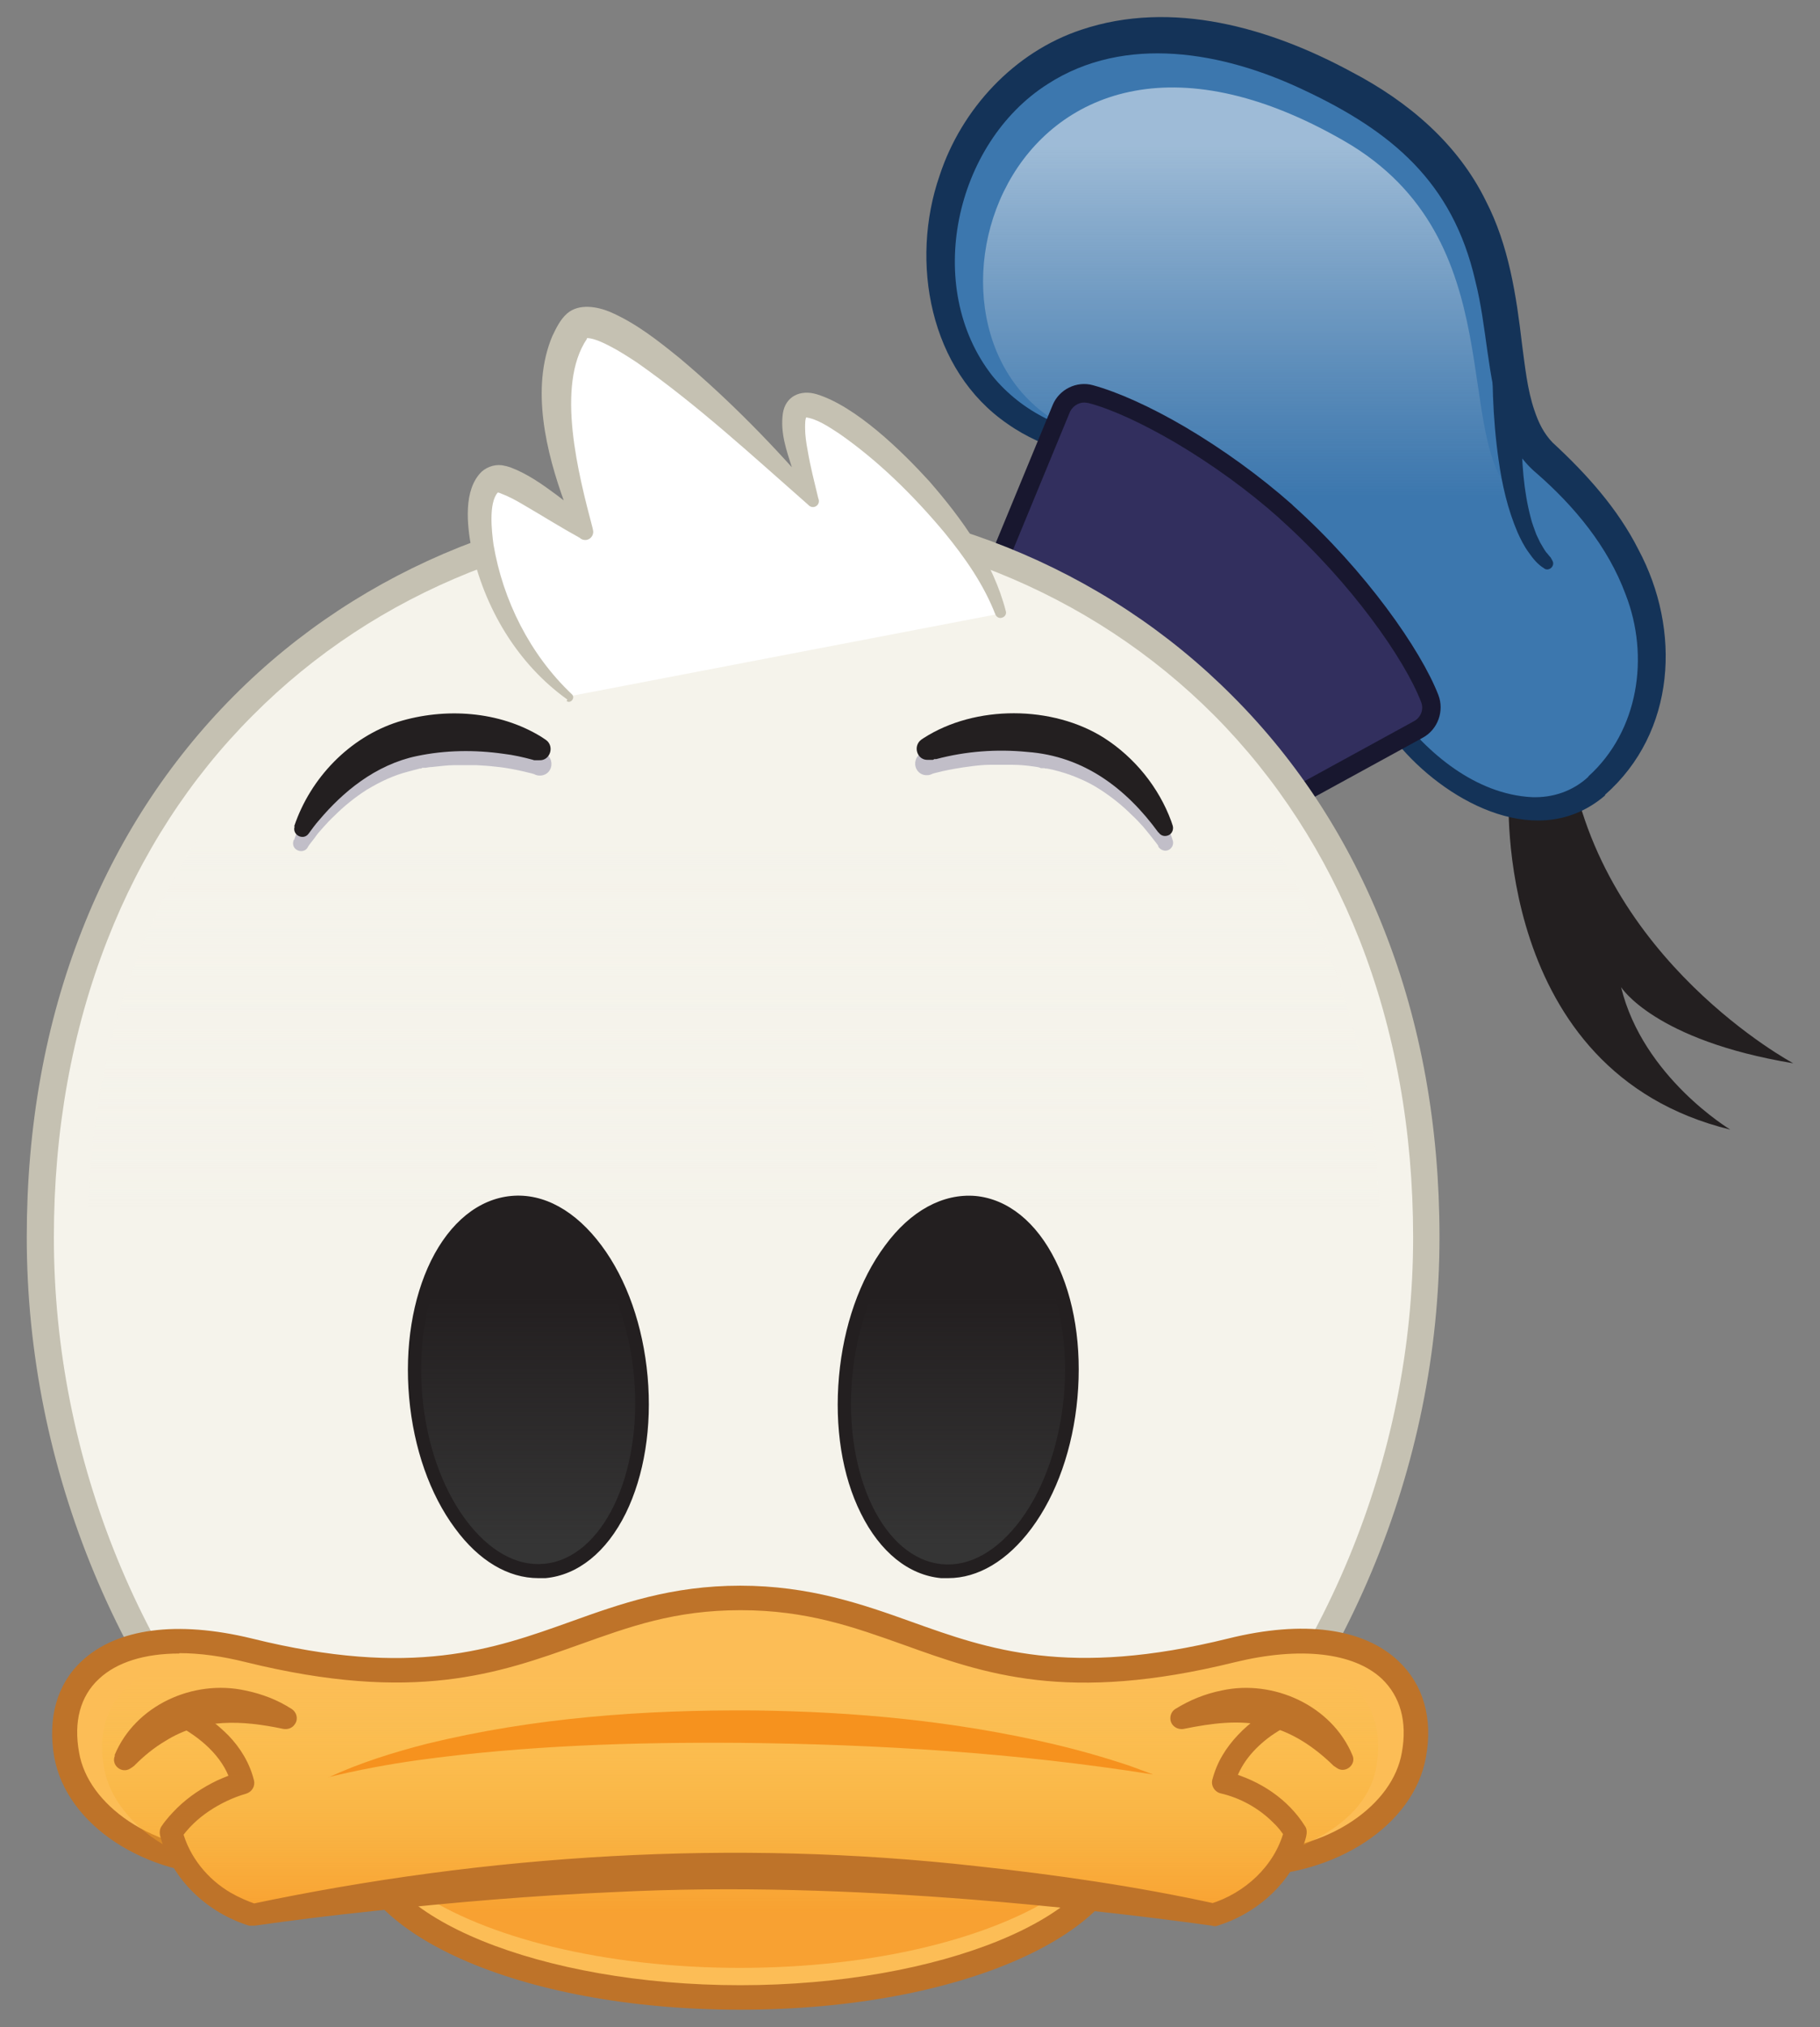 <?xml version="1.0" encoding="UTF-8"?>
<svg xmlns="http://www.w3.org/2000/svg" xmlns:xlink="http://www.w3.org/1999/xlink" viewBox="0 0 48.31 53.78">
  <rect x="0" y="0" width="48.31" height="53.78" fill="#808080" stroke="none"/>
  <defs>
    <style>
      .cls-1 {
        fill: url(#linear-gradient-5);
        opacity: .65;
      }

      .cls-1, .cls-2, .cls-3, .cls-4, .cls-5, .cls-6, .cls-7, .cls-8, .cls-9, .cls-10, .cls-11, .cls-12, .cls-13, .cls-14, .cls-15, .cls-16, .cls-17, .cls-18 {
        stroke-width: 0px;
      }

      .cls-2 {
        fill: url(#linear-gradient-2);
        mix-blend-mode: screen;
      }

      .cls-3 {
        fill: url(#linear-gradient);
        mix-blend-mode: overlay;
        opacity: .5;
      }

      .cls-4 {
        fill: #262261;
        mix-blend-mode: multiply;
        opacity: .25;
      }

      .cls-5 {
        fill: url(#linear-gradient-4);
      }

      .cls-6 {
        fill: url(#linear-gradient-3);
      }

      .cls-19 {
        isolation: isolate;
      }

      .cls-7 {
        fill: #353535;
      }

      .cls-8 {
        fill: #3c77ae;
      }

      .cls-9 {
        fill: #18172f;
      }

      .cls-10 {
        fill: #143358;
      }

      .cls-11 {
        fill: #231f20;
      }

      .cls-12 {
        fill: #c5c1b2;
      }

      .cls-13 {
        fill: #be7329;
      }

      .cls-14 {
        fill: #322f5e;
      }

      .cls-15 {
        fill: #fff;
      }

      .cls-16 {
        fill: #f6921e;
      }

      .cls-17 {
        fill: #fcbd56;
      }

      .cls-18 {
        fill: #f5f3eb;
      }
    </style>
    <linearGradient id="linear-gradient" x1="34.41" y1="13.17" x2="34.41" y2="3.91" gradientUnits="userSpaceOnUse">
      <stop offset="0" stop-color="#e6e7e8" stop-opacity="0"/>
      <stop offset="1" stop-color="#fff"/>
    </linearGradient>
    <linearGradient id="linear-gradient-2" x1="19.47" y1="32.03" x2="19.47" y2="22.2" gradientUnits="userSpaceOnUse">
      <stop offset="0" stop-color="#f5f3eb" stop-opacity="0"/>
      <stop offset="1" stop-color="#f5f3eb"/>
    </linearGradient>
    <linearGradient id="linear-gradient-3" x1="14.02" y1="41.03" x2="14.02" y2="34.39" gradientUnits="userSpaceOnUse">
      <stop offset="0" stop-color="#231f20" stop-opacity="0"/>
      <stop offset="1" stop-color="#231f20"/>
    </linearGradient>
    <linearGradient id="linear-gradient-4" x1="25.43" x2="25.43" xlink:href="#linear-gradient-3"/>
    <linearGradient id="linear-gradient-5" x1="19.65" y1="44.41" x2="19.65" y2="50.74" gradientUnits="userSpaceOnUse">
      <stop offset="0" stop-color="#f6cb3c" stop-opacity="0"/>
      <stop offset="1" stop-color="#f6921e"/>
    </linearGradient>
  </defs>
  <g class="cls-19">
    <g id="Layer_1" data-name="Layer 1">
      <g>
        <path class="cls-11" d="M40.05,21.06s-.44,7.37,5.88,8.91c0,0-2.32-1.39-2.9-3.78,0,0,.88,1.41,4.57,2.02,0,0-5.11-2.73-5.94-8.11l-1.6.96Z"/>
        <path class="cls-8" d="M42.39,20.85c-1.63,1.46-4.36.12-5.85-2.33-2.21-3.63-4.28-5.33-8.6-7.01-6.11-2.38-2.44-15.03,8.12-8.94,5.25,3.03,2.94,7.82,4.97,9.6,3.72,3.26,3.34,6.92,1.37,8.68Z"/>
        <path class="cls-3" d="M41.45,20.09c-1.41,1.26-4.06-.42-5.35-2.54-1.91-3.14-3.71-4.61-7.45-6.07-5.28-2.06-2.11-13.01,7.03-7.74,4.55,2.62,2.81,7.93,4.56,9.47,3.22,2.82,2.91,5.34,1.2,6.87Z"/>
        <path class="cls-10" d="M42.61,21.1c-1.73,1.49-4.11.23-5.4-1.24-.27-.3-.52-.63-.74-.97-.08-.12-.3-.48-.38-.61-.45-.72-.95-1.43-1.5-2.08-.55-.65-1.15-1.25-1.82-1.77l-.37-.28c-.17-.13-.39-.27-.57-.39-.14-.09-.45-.28-.59-.37-.93-.54-1.94-1-2.94-1.39-.2-.08-.59-.23-.78-.31-.26-.12-.53-.27-.77-.44-2.08-1.42-2.6-4.31-1.81-6.59.58-1.77,1.98-3.28,3.76-3.87,2.41-.81,5.02-.05,7.18,1.12,1.49.78,2.81,1.89,3.56,3.42.61,1.18.81,2.52.96,3.8.08.59.14,1.21.33,1.76.11.33.25.61.48.85.89.82,1.73,1.75,2.28,2.84,1.14,2.13,1,4.85-.89,6.51h0ZM42.16,20.6c1.34-1.21,1.63-3.19.99-4.83-.47-1.27-1.36-2.34-2.37-3.22-.41-.34-.73-.86-.9-1.35-.41-1.22-.41-2.53-.72-3.75-.6-2.62-2.22-3.97-4.57-5.07-2.11-1-4.72-1.48-6.78-.15-2.47,1.57-3.31,5.39-1.47,7.74.39.48.89.87,1.44,1.14.18.08.56.24.75.32.87.36,1.76.78,2.58,1.25,0,0,.42.24.42.24l.41.26c.19.12.41.28.6.41.58.42,1.14.91,1.64,1.41.89.91,1.65,1.96,2.33,3.04.13.21.36.58.51.78.86,1.17,2.15,2.25,3.64,2.33.56.02,1.09-.16,1.5-.54h0Z"/>
        <path class="cls-14" d="M37.96,18.53c-.45-1.16-1.9-3.23-3.78-4.92l-.04-.04c-.84-.74-1.8-1.44-2.79-2.03-.9-.53-1.75-.92-2.39-1.09-.32-.08-.65.08-.78.38l-1.75,4.24c-.13.32,0,.68.3.84.57.3,1.83,1.28,3.2,2.52,1.37,1.23,2.49,2.37,2.85,2.91.03.05.07.09.11.12.2.18.51.22.76.09l4.02-2.2c.29-.16.42-.51.3-.82Z"/>
        <path class="cls-9" d="M33.33,21.88c-.22,0-.44-.08-.61-.23-.06-.05-.11-.11-.15-.17-.35-.52-1.45-1.64-2.81-2.86-1.36-1.22-2.6-2.19-3.15-2.48-.42-.22-.6-.72-.42-1.15l1.75-4.24c.17-.42.64-.65,1.07-.53.66.18,1.53.57,2.45,1.11,1,.59,1.98,1.3,2.83,2.05l.04.04c1.92,1.72,3.39,3.83,3.85,5.02h0c.16.42-.01.91-.41,1.13l-4.02,2.2c-.14.08-.29.11-.44.11ZM28.78,10.68c-.16,0-.31.1-.38.25l-1.75,4.24c-.08.2,0,.42.19.52.59.31,1.87,1.31,3.25,2.55,1.39,1.25,2.52,2.41,2.89,2.96.02.03.04.05.07.08.13.12.32.14.47.05l4.02-2.2c.18-.1.26-.32.18-.51h0c-.44-1.14-1.86-3.16-3.72-4.83l-.04-.04c-.82-.73-1.77-1.42-2.75-2-.89-.52-1.71-.9-2.33-1.06-.03,0-.07-.01-.1-.01Z"/>
        <path class="cls-10" d="M40.99,15.08c-.17-.1-.3-.26-.41-.42-.12-.16-.22-.36-.3-.54-.26-.61-.41-1.26-.5-1.91-.08-.55-.13-1.14-.15-1.7l-.02-.68c0-.56.82-.59.85-.02-.01.26-.06.78-.06,1.03,0,.19-.02.47-.01.65,0,.75.05,1.52.24,2.24.01.05.05.18.07.23.02.05.06.17.08.22.03.07.07.14.1.21.05.08.1.18.16.26.04.04.08.1.12.14,0,0,0,0,0,0l.05.09c.07.13-.08.28-.21.21h0Z"/>
        <path class="cls-18" d="M7.79,48.99c3.18-.83,7.25-1.29,11.69-1.29s8.45.45,11.62,1.27c3.99-3.93,6.78-9.71,6.78-16.15,0-11.85-8.24-19.31-18.4-19.31S1.07,20.97,1.07,32.82c0,6.45,2.74,12.23,6.71,16.17Z"/>
        <path class="cls-2" d="M8.59,47.85c2.96-.77,6.75-1.2,10.89-1.2s7.87.42,10.83,1.18c3.71-3.66,6.31-9.05,6.31-15.05,0-11.04-7.67-17.99-17.14-17.99S2.33,21.75,2.33,32.79c0,6.01,2.55,11.4,6.25,15.06Z"/>
        <g>
          <path class="cls-7" d="M17.01,36.53c-.24-2.7-1.77-4.77-3.42-4.62-1.65.15-2.79,2.45-2.55,5.15.24,2.7,1.77,4.77,3.42,4.62,1.65-.15,2.79-2.45,2.55-5.15Z"/>
          <path class="cls-7" d="M22.44,36.53c.24-2.7,1.77-4.77,3.42-4.62,1.65.15,2.79,2.45,2.55,5.15-.24,2.7-1.77,4.77-3.42,4.62-1.65-.15-2.79-2.45-2.55-5.15Z"/>
        </g>
        <g>
          <path class="cls-6" d="M17.01,36.53c-.24-2.7-1.77-4.77-3.42-4.62-1.65.15-2.79,2.45-2.55,5.15.24,2.7,1.77,4.77,3.42,4.62,1.65-.15,2.79-2.45,2.55-5.15Z"/>
          <path class="cls-5" d="M22.44,36.53c.24-2.7,1.77-4.77,3.42-4.62,1.65.15,2.79,2.45,2.55,5.15-.24,2.7-1.77,4.77-3.42,4.62-1.65-.15-2.79-2.45-2.55-5.15Z"/>
        </g>
        <g>
          <path class="cls-11" d="M14.29,41.87c-.8,0-1.58-.46-2.21-1.32-.67-.9-1.1-2.13-1.22-3.47-.12-1.34.09-2.63.58-3.63.51-1.03,1.27-1.64,2.13-1.72.86-.08,1.71.39,2.4,1.32.67.9,1.1,2.13,1.22,3.47h0c.12,1.34-.09,2.63-.58,3.63-.51,1.03-1.27,1.64-2.13,1.72-.06,0-.12,0-.18,0ZM13.75,32.07c-.05,0-.1,0-.15,0-1.55.14-2.62,2.36-2.39,4.96.11,1.27.52,2.44,1.15,3.29.61.82,1.35,1.24,2.08,1.17,1.55-.14,2.62-2.36,2.39-4.96h0c-.22-2.51-1.59-4.47-3.08-4.47Z"/>
          <path class="cls-11" d="M25.16,41.87c-.06,0-.12,0-.18,0-.86-.08-1.62-.69-2.13-1.72-.5-1-.7-2.29-.58-3.63.12-1.34.55-2.57,1.22-3.47.68-.93,1.54-1.39,2.4-1.32.86.08,1.62.69,2.13,1.72.5,1,.7,2.29.58,3.63-.12,1.34-.55,2.57-1.22,3.47-.64.86-1.42,1.32-2.21,1.32ZM25.7,32.07c-1.49,0-2.85,1.95-3.08,4.47h0c-.23,2.6.84,4.82,2.39,4.96.73.07,1.47-.35,2.08-1.17.63-.85,1.03-2.01,1.15-3.29.23-2.6-.84-4.82-2.39-4.96-.05,0-.1,0-.15,0Z"/>
        </g>
        <path class="cls-12" d="M7.79,49.35c-.09,0-.18-.04-.25-.1C3.2,44.95.71,38.97.71,32.82c0-2.93.49-5.67,1.47-8.15.93-2.37,2.29-4.46,4.02-6.2,3.41-3.43,8.12-5.32,13.26-5.32s9.85,1.89,13.26,5.32c1.74,1.74,3.09,3.83,4.02,6.2.98,2.48,1.47,5.22,1.47,8.15,0,6.11-2.51,12.09-6.88,16.41-.09.09-.22.12-.34.09-3.18-.82-7.17-1.26-11.53-1.26s-8.4.44-11.59,1.28c-.03,0-.06.01-.09.01ZM19.47,13.87c-4.95,0-9.48,1.81-12.76,5.11-1.67,1.67-2.97,3.68-3.86,5.96-.94,2.4-1.42,5.05-1.42,7.89,0,5.89,2.35,11.62,6.46,15.77,3.22-.82,7.21-1.25,11.58-1.25s8.31.43,11.51,1.23c4.15-4.17,6.53-9.9,6.53-15.75,0-2.84-.48-5.49-1.42-7.89-.9-2.28-2.2-4.29-3.86-5.96-3.28-3.29-7.81-5.11-12.76-5.11Z"/>
        <path class="cls-15" d="M15.13,18.47c-2.38-1.92-2.89-5.65-1.93-5.78.43-.06,2.34,1.38,2.34,1.38,0,0-1.51-3.72-.28-5.37.83-1.1,6.3,4.58,6.3,4.58,0,0-.94-2.42-.24-2.51.94-.12,4.47,3.03,5.23,5.51"/>
        <path class="cls-12" d="M15.06,18.56c-1.33-.95-2.21-2.44-2.55-4.03-.11-.6-.22-1.54.28-2.02.16-.14.4-.21.61-.15.03,0,.11.03.15.04.45.17.83.44,1.21.72.32.24.63.49.92.77l-.34.26c-.13-.27-.25-.53-.35-.8-.49-1.34-.91-3.05-.33-4.43.1-.21.21-.44.39-.6.32-.28.81-.18,1.13-.05.7.3,1.29.77,1.87,1.24,1.32,1.11,2.52,2.34,3.64,3.65,0,0-.27.17-.27.17-.16-.3-.28-.61-.4-.93-.15-.47-.31-.92-.24-1.43.07-.46.47-.64.9-.51,1.04.32,2.25,1.5,2.98,2.3.88,1.01,1.7,2.14,2.04,3.46.02.08-.03.15-.11.17-.07.02-.14-.02-.17-.09-.31-.8-.81-1.51-1.35-2.17-.82-.98-1.75-1.9-2.8-2.63-.28-.18-.58-.39-.9-.43,0,0,0,0,0,0,0,0,0,0,.01,0,0,0,.02-.01.03-.02,0,0,0-.01,0,0-.04.07-.04.19-.04.3,0,.19.03.4.07.61.07.42.18.84.28,1.26.08.18-.14.32-.27.17-1.48-1.3-2.93-2.64-4.54-3.77-.23-.15-.46-.3-.69-.42-.19-.1-.44-.22-.62-.23-.03,0-.04,0-.03,0,0,0,0,0,0,0,0,0,0,0,.01,0,0,0,0,0,0,0,0,0,0,0,0,0v.02c-.84,1.24-.22,3.62.15,5.02,0,0,.01.05.01.05.03.11-.04.23-.15.26-.07.02-.15,0-.2-.05-.51-.28-1-.59-1.5-.88-.2-.12-.39-.22-.6-.3l-.05-.02h-.02s-.01,0-.01,0c.02,0,.02,0,0,0-.24.28-.16,1.01-.11,1.38.25,1.48.97,2.92,2.08,3.97.1.09-.03.26-.14.18h0Z"/>
        <path class="cls-17" d="M29.71,48.68c0,2.38-4.51,4.3-10.07,4.3s-10.07-1.93-10.07-4.3,4.51-4.66,10.07-4.66,10.07,2.28,10.07,4.66Z"/>
        <path class="cls-17" d="M32.69,43.79c-7.08,1.75-8.33-1.39-13.04-1.39s-5.96,3.13-13.04,1.39c-3.4-.84-5.24.56-4.84,2.77.28,1.57,2.13,2.89,4.47,2.89h26.81c2.34,0,4.19-1.32,4.47-2.89.4-2.21-1.43-3.61-4.84-2.77Z"/>
        <path class="cls-13" d="M19.64,53.32c-5.83,0-10.4-2.03-10.4-4.63,0-.18.15-.33.33-.33s.33.15.33.33c0,2.16,4.46,3.98,9.75,3.98s9.75-1.82,9.75-3.98c0-.18.15-.33.33-.33s.33.15.33.33c0,2.6-4.57,4.63-10.4,4.63Z"/>
        <path class="cls-13" d="M33.06,49.78H6.24c-2.41,0-4.47-1.36-4.8-3.16-.18-1.03.07-1.94.73-2.55.93-.87,2.53-1.08,4.51-.6,4.27,1.06,6.41.29,8.48-.45,1.31-.47,2.66-.95,4.49-.95s3.24.49,4.55.96c2.04.73,4.16,1.49,8.41.44l.08.32-.08-.32c1.98-.49,3.58-.28,4.51.6.66.62.92,1.52.73,2.55-.32,1.8-2.39,3.16-4.8,3.16ZM4.76,43.87c-.92,0-1.66.23-2.13.67-.5.46-.68,1.14-.53,1.96.12.69.59,1.33,1.32,1.82.78.52,1.78.8,2.83.8h26.81c1.05,0,2.05-.28,2.83-.8.73-.49,1.2-1.13,1.32-1.82.15-.82-.04-1.49-.53-1.96-.75-.7-2.17-.86-3.9-.44-4.45,1.1-6.65.31-8.79-.46-1.32-.47-2.57-.92-4.33-.92s-2.95.44-4.27.91c-2.16.77-4.39,1.57-8.86.47-.64-.16-1.23-.24-1.77-.24Z"/>
        <path class="cls-17" d="M32.49,47.31c.3-1.19,1.6-1.79,1.6-1.79H4.85s1.31.6,1.6,1.79c0,0-1.18.29-1.9,1.32,0,0,.3,1.59,2.16,2.19,0,0,6.19-1.16,12.76-1.16s12.76,1.16,12.76,1.16c1.87-.6,2.16-2.19,2.16-2.19-.67-1.07-1.9-1.32-1.9-1.32Z"/>
        <path class="cls-1" d="M31.97,44.28c-6.69,1.65-7.86-1.31-12.32-1.31s-5.63,2.96-12.32,1.31c-3.21-.79-4.94.53-4.57,2.62.17.92.91,1.75,1.97,2.25.25.52.8,1.29,1.98,1.67,0,0,1.75-.33,4.37-.64,1.78,1.22,4.95,2.03,8.56,2.03s6.72-.8,8.51-2c2.46.3,4.08.6,4.08.6,1.04-.33,1.6-1.16,1.88-1.67,1.31-.46,2.23-1.2,2.42-2.25.38-2.09-1.35-3.41-4.57-2.62Z"/>
        <path class="cls-13" d="M3.04,46.57c.55-1.33,2.09-2.02,3.47-1.72.44.09.86.25,1.23.49.14.09.18.27.09.4-.07.11-.19.15-.31.13-1.09-.23-2.16-.29-3.13.32-.29.17-.56.39-.8.63-.03.04-.09.07-.13.1-.23.15-.52-.09-.41-.34h0Z"/>
        <path class="cls-16" d="M8.71,47.16c.84-.39,1.74-.67,2.64-.9,2.83-.69,5.75-.9,8.65-.88,2.67.03,5.35.28,7.95.89.68.16,1.35.35,2.01.57.22.08.44.16.65.24-3.64-.58-7.29-.8-10.96-.84-2.86-.02-5.73.07-8.56.46-.79.11-1.59.26-2.37.45h0Z"/>
        <path class="cls-4" d="M30.75,22.45s-.01-.02-.04-.06c-.03-.04-.08-.1-.14-.18-.06-.08-.14-.17-.22-.27-.09-.1-.19-.21-.31-.32-.23-.23-.52-.47-.85-.68-.17-.11-.34-.2-.53-.28-.18-.08-.38-.15-.57-.2l-.15-.04s-.1-.02-.15-.03h-.04s-.03-.01-.03-.01h-.09c-.06-.03-.11-.03-.16-.04-.2-.03-.41-.05-.61-.05-.2,0-.39,0-.57,0-.18,0-.35.02-.51.04-.32.04-.58.09-.76.13-.18.04-.28.07-.27.07-.15.08-.34.03-.42-.12-.08-.15-.03-.34.12-.42,0,0,.11-.09.31-.19.2-.11.49-.23.85-.33.18-.05.38-.09.6-.12.21-.03.44-.05.68-.05.24,0,.48.02.73.05.06,0,.13.02.18.03l.08.02h.02s.01,0,.01,0h.01s0,0,0,0h.05c.06.03.13.04.19.06l.19.05c.25.08.49.18.71.31.22.12.43.26.62.41.19.15.35.31.5.47.15.16.27.32.38.47.11.15.19.3.27.43.07.13.13.25.17.35.04.1.07.18.09.23.02.05.03.09.03.09.05.11,0,.23-.1.28s-.23,0-.28-.1Z"/>
        <path class="cls-4" d="M7.81,22.28s.01-.03.03-.09c.02-.06.05-.14.09-.23.04-.1.1-.22.17-.35.07-.13.16-.28.27-.43.11-.15.23-.31.38-.47.15-.16.31-.32.5-.47.19-.15.39-.29.62-.41.22-.12.46-.23.71-.31l.19-.05c.06-.02.13-.03.19-.05h.05s0-.01,0-.01h.01s.01,0,.01,0h.02s.08-.02.08-.02c.05-.01.12-.02.18-.03.25-.04.49-.05.73-.05.24,0,.47.02.68.05.21.03.42.07.6.12.37.1.65.23.85.33.2.11.3.19.31.19.15.08.2.27.12.42-.08.15-.27.2-.42.12.01,0-.09-.03-.27-.07-.18-.04-.44-.1-.76-.13-.16-.02-.33-.03-.51-.04-.18,0-.37,0-.57,0-.2,0-.4.03-.61.05-.05,0-.1.01-.16.02h-.09s-.03.02-.03.02h-.04s-.1.03-.15.04l-.15.04c-.2.05-.39.12-.57.2-.18.08-.36.18-.53.28-.33.21-.62.45-.85.68-.12.11-.22.22-.31.32-.09.1-.17.19-.22.27-.06.08-.11.14-.14.18-.03.04-.04.06-.04.06-.05.11-.17.15-.28.1-.11-.05-.15-.17-.1-.28Z"/>
        <path class="cls-11" d="M30.75,22.09c-.86-1.18-1.99-2.03-3.48-2.14-.81-.08-1.63-.02-2.42.19h-.05s-.03.02-.04.02h-.12c-.3.02-.42-.37-.18-.54,0,0,.06-.04.06-.04,1.37-.88,3.42-.87,4.79,0,.81.52,1.45,1.31,1.78,2.21.01.04.03.08.04.12.03.11-.03.23-.14.26-.1.03-.19-.01-.24-.09h0Z"/>
        <path class="cls-11" d="M7.81,21.92c.43-1.28,1.47-2.36,2.76-2.77,1.24-.38,2.68-.29,3.8.4.03.02.09.06.12.08.24.17.11.56-.18.54,0,0-.12,0-.12,0,0,0-.03,0-.04-.01-.26-.07-.52-.13-.78-.16-.77-.11-1.55-.1-2.31.06-.53.11-1.04.35-1.49.67-.41.29-.78.65-1.1,1.03-.1.11-.19.24-.28.36-.14.19-.44.03-.37-.19h0Z"/>
        <path class="cls-13" d="M4.97,45.25c.41.2.77.47,1.09.79.32.33.57.74.68,1.19.04.16-.05.31-.21.36-.35.1-.68.26-.98.46-.3.2-.56.45-.76.74l.05-.23c.18.7.67,1.3,1.29,1.66.21.12.44.22.67.3h-.15c6.31-1.33,12.84-1.73,19.26-1.01,2.13.23,4.27.54,6.37,1,0,0-.15,0-.15,0,.91-.28,1.7-1,1.95-1.93,0,0,0-.03,0-.03l.04.21c-.09-.15-.2-.29-.33-.41-.38-.38-.87-.65-1.39-.77-.16-.04-.26-.2-.22-.36.06-.23.15-.45.27-.65.23-.39.56-.72.92-.99.16-.12.32-.22.5-.31.03-.01.05-.03.08-.04.15-.07.33,0,.4.14.07.15,0,.33-.14.4-.01,0-.04.02-.06.03-.15.08-.29.17-.42.26-.44.32-.83.76-.96,1.3l-.23-.36s.06.01.09.02c.81.22,1.56.71,2.01,1.43.06.08.05.19.03.28-.03.13-.08.25-.13.38-.39.96-1.25,1.68-2.22,1.98-.05.02-.1.02-.15,0-2.1-.29-4.23-.52-6.34-.69-3.17-.25-6.36-.36-9.54-.2-2.12.09-4.25.27-6.36.5-1.06.11-2.12.24-3.17.39h-.03s-.08,0-.12,0c-1.1-.34-2.05-1.22-2.35-2.35-.03-.09-.03-.21.03-.29.12-.18.27-.34.42-.49.31-.3.66-.53,1.05-.72.2-.09.4-.17.61-.23l-.22.36c-.17-.68-.73-1.19-1.32-1.53l-.06-.03s-.04-.02-.06-.03c-.35-.17-.13-.7.25-.54h0Z"/>
        <path class="cls-13" d="M35.4,46.85c-.5-.49-1.11-.91-1.8-1.06-.71-.17-1.44-.07-2.18.08-.16.03-.32-.07-.35-.23-.02-.12.03-.24.13-.3.37-.23.78-.4,1.23-.49,1.37-.3,2.92.4,3.47,1.72.11.25-.19.49-.41.34,0,0-.09-.06-.09-.06h0Z"/>
      </g>
    </g>
  </g>
</svg>